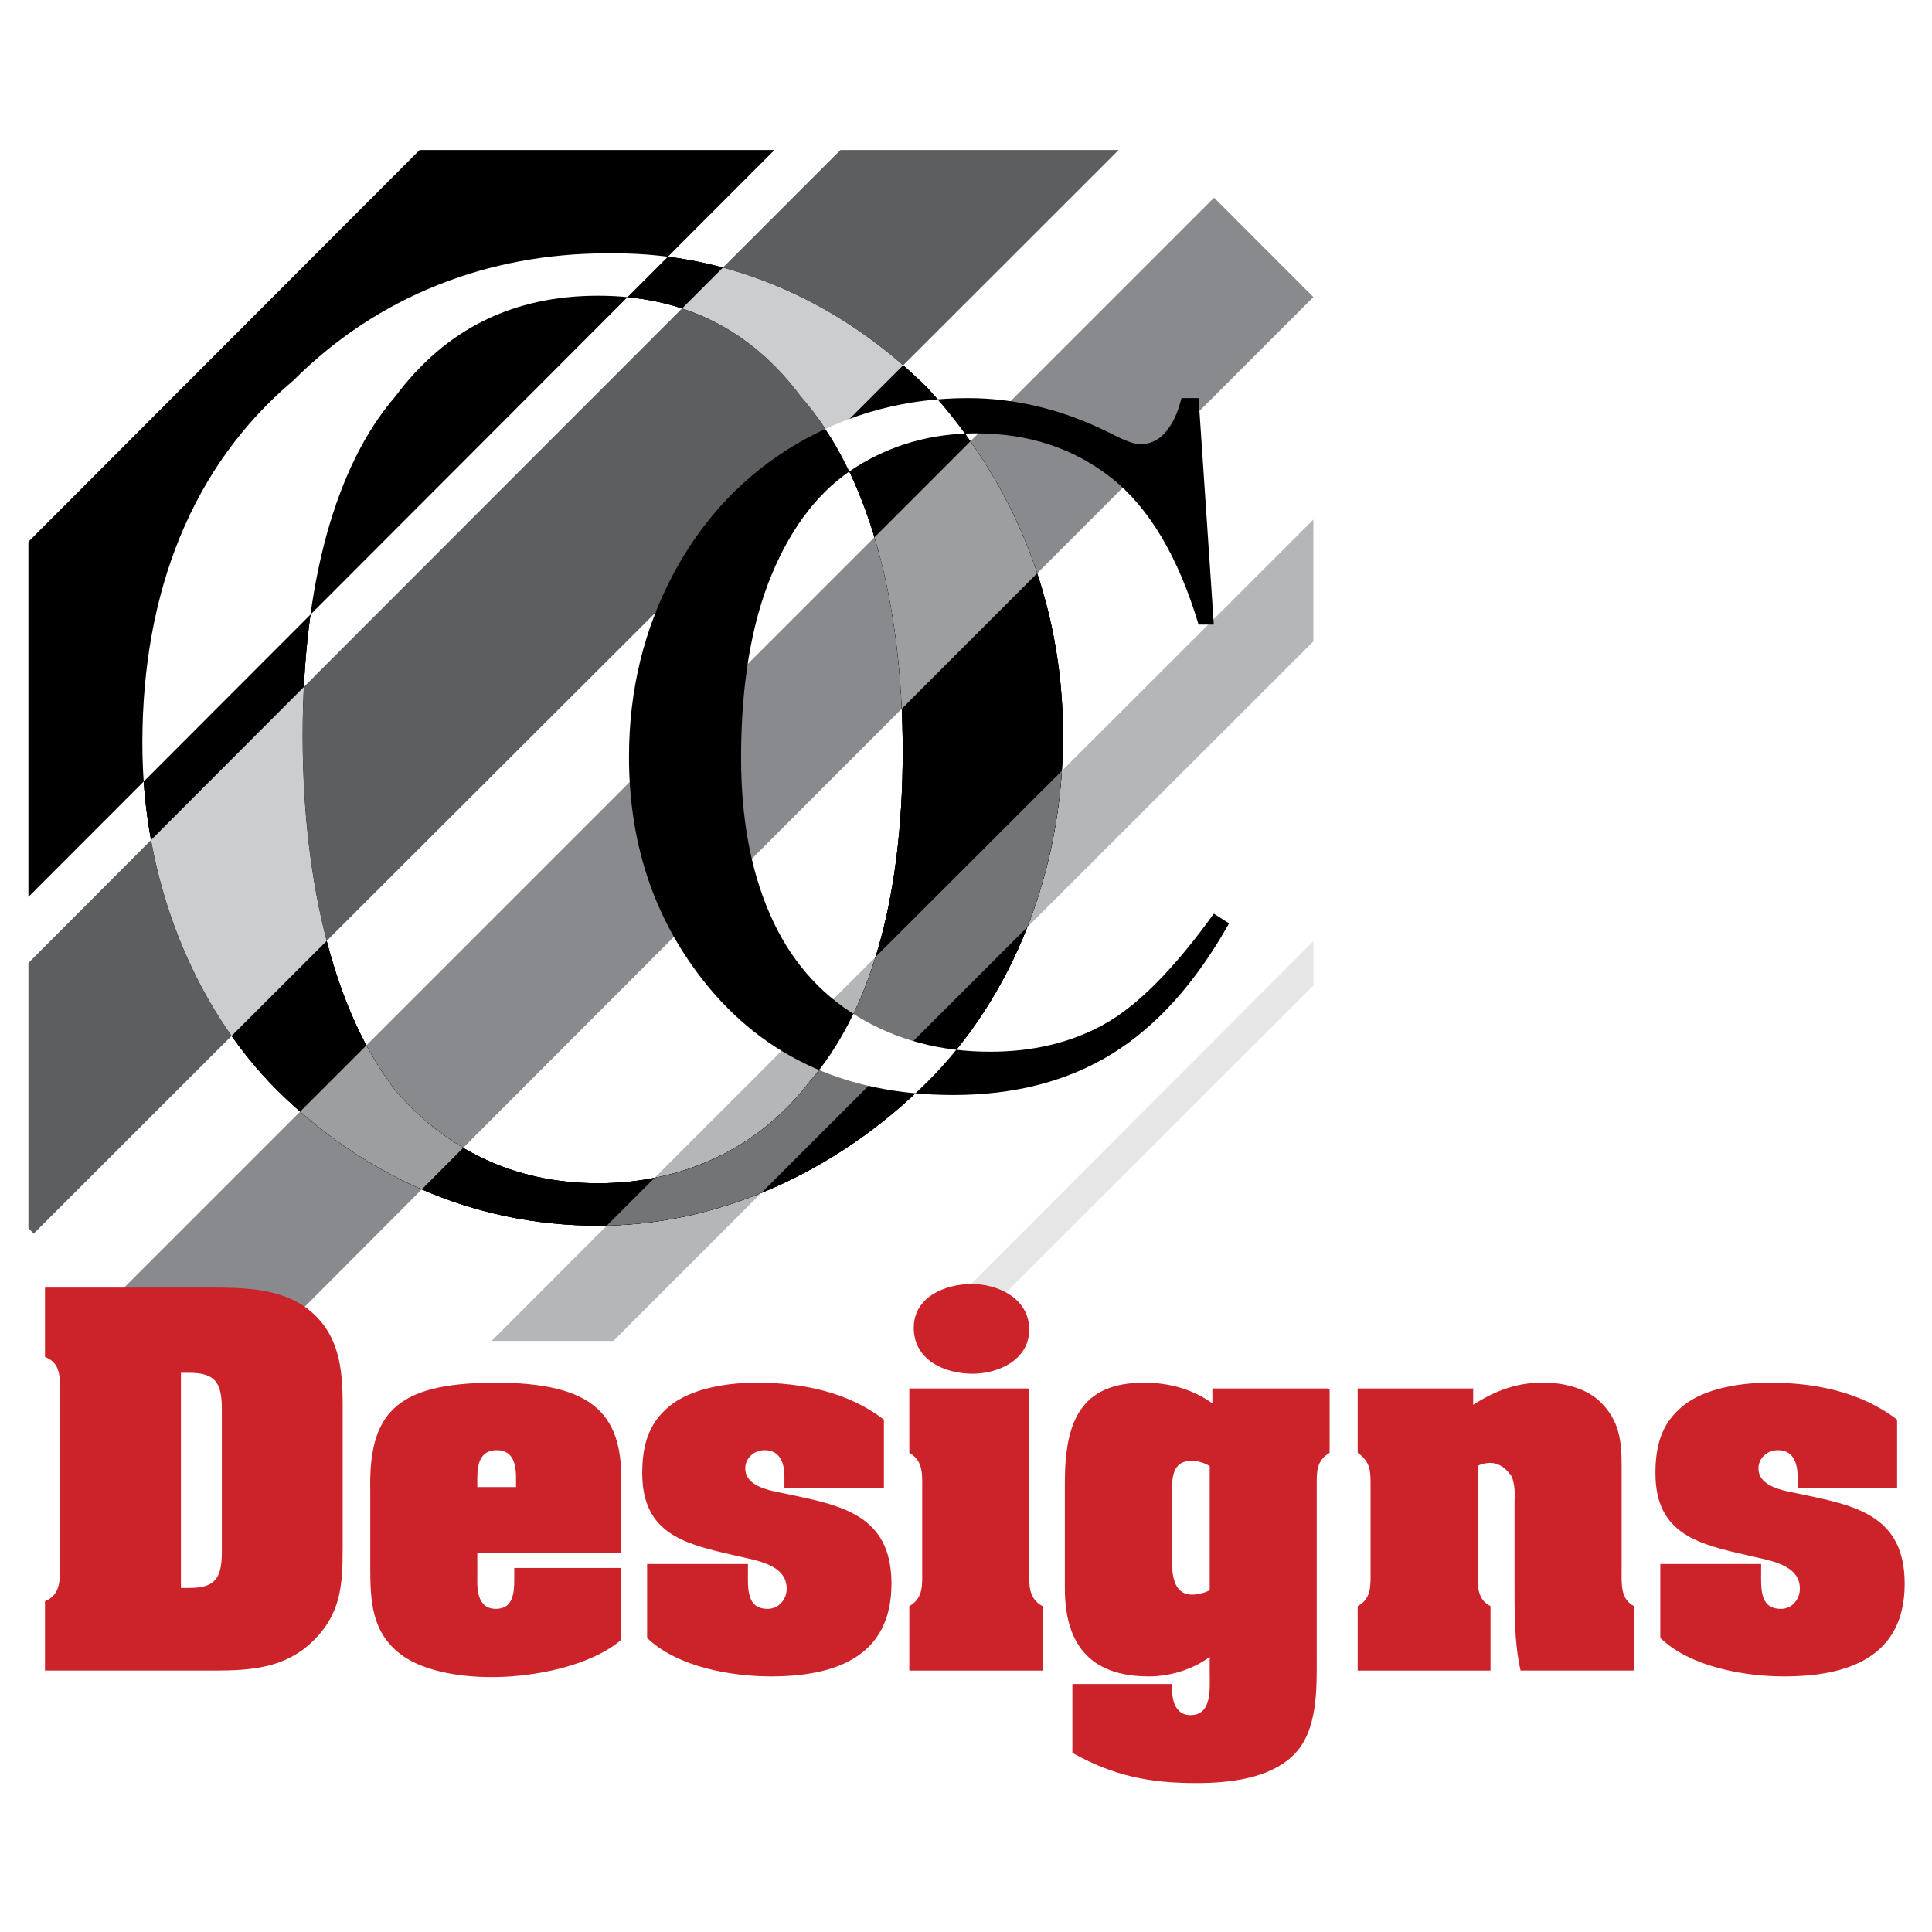 <svg xmlns="http://www.w3.org/2000/svg" xmlns:xlink="http://www.w3.org/1999/xlink" width="2500" height="2500" viewBox="0 0 192.756 192.756"><path fill-rule="evenodd" clip-rule="evenodd" fill="#fff" d="M0 0h192.756v192.756H0V0z"/><path fill-rule="evenodd" clip-rule="evenodd" fill="#fff" d="M2.835 14.967h128.202v118.817H2.835V14.967z"/><defs><path id="a" d="M2.835 14.967h128.202v118.817H2.835V14.967z"/></defs><clipPath id="b"><use xlink:href="#a" overflow="visible"/></clipPath><path clip-path="url(#b)" fill-rule="evenodd" clip-rule="evenodd" d="M-31.396 88.319L79.095-22.304l17.71 17.711-110.491 110.622-17.71-17.71z"/><path d="M-10.382 109.334C26.36 72.459 63.235 35.585 100.109-1.289a90778.9 90778.9 0 0 1 13.877 13.877C77.113 49.462 40.238 86.205 3.364 123.079a672.236 672.236 0 0 0-13.746-13.745z" clip-path="url(#b)" fill-rule="evenodd" clip-rule="evenodd" fill="#5d5e60"/><path d="M10.633 130.216L121.125 19.725l9.912 9.913c-36.875 36.874-73.75 73.748-110.492 110.623-3.304-3.437-6.608-6.741-9.912-10.045z" clip-path="url(#b)" fill-rule="evenodd" clip-rule="evenodd" fill="#898a8d"/><path d="M31.647 151.23c36.742-36.875 73.616-73.617 110.491-110.491l6.08 6.08c-36.875 36.874-73.75 73.616-110.492 110.49l-6.079-6.079z" clip-path="url(#b)" fill-rule="evenodd" clip-rule="evenodd" fill="#b5b6b8"/><path clip-path="url(#b)" fill-rule="evenodd" clip-rule="evenodd" fill="#e6e6e7" d="M52.662 172.377l110.49-110.623L165.4 64 54.777 174.491l-2.115-2.114z"/><path d="M119.582 39.72l1.521 22.596h-1.521c-2.027-6.762-4.922-11.632-8.67-14.613-3.768-2.978-8.27-4.467-13.543-4.467-4.417 0-8.402 1.12-11.968 3.364-3.563 2.242-6.359 5.808-8.403 10.71-2.041 4.906-3.061 11.014-3.061 18.294 0 6.009.954 11.231 2.896 15.649 1.925 4.403 4.82 7.784 8.703 10.145 3.866 2.358 8.284 3.53 13.257 3.53 4.318 0 8.117-.919 11.432-2.777 3.297-1.842 6.93-5.507 10.879-10.997l1.523.971c-3.332 5.926-7.23 10.261-11.666 13.005-4.453 2.746-9.725 4.117-15.85 4.117-11.014 0-19.552-4.084-25.594-12.269-4.5-6.075-6.762-13.239-6.762-21.474 0-6.629 1.489-12.737 4.454-18.294 2.978-5.557 7.079-9.858 12.285-12.922 5.223-3.047 10.912-4.569 17.089-4.569 4.803 0 9.557 1.172 14.227 3.516 1.373.72 2.359 1.086 2.945 1.086.871 0 1.641-.317 2.293-.938.854-.869 1.457-2.109 1.826-3.665h1.708v.002z" fill-rule="evenodd" clip-rule="evenodd"/><defs><path id="c" d="M61.385 25.276c11.763 0 22.733 5.022 31.192 13.48 8.458 9.252 13.48 21.147 13.48 34.627 0 13.481-5.021 26.037-13.48 34.496-9.252 9.252-21.147 14.405-32.91 14.405-12.688 0-23.525-5.153-31.984-13.48-8.458-8.458-13.481-21.146-13.481-34.627 0-15.199 5.022-27.755 15.067-36.214 8.459-8.458 19.429-12.688 31.324-12.688h.792v.001zm-1.718 4.229c-8.458 0-15.199 3.304-20.221 10.044-5.948 6.873-9.252 18.636-9.252 33.834 0 15.067 3.304 27.755 9.252 35.42 5.022 5.815 11.763 9.252 20.221 9.252 8.459 0 15.992-3.437 21.147-10.177 5.815-6.74 9.251-17.71 9.251-32.91 0-15.066-3.437-27.755-10.177-35.42-5.022-6.738-11.763-10.043-20.221-10.043z"/></defs><clipPath id="d"><use xlink:href="#c" overflow="visible"/></clipPath><path clip-path="url(#d)" fill-rule="evenodd" clip-rule="evenodd" d="M-57.799-46.724h235.856v241.009H-57.799V-46.724z"/><path clip-path="url(#d)" fill-rule="evenodd" clip-rule="evenodd" d="M0 0h192.756v192.756H0V0z"/><path clip-path="url(#d)" fill-rule="evenodd" clip-rule="evenodd" d="M2.835 14.967h128.202v118.817H2.835V14.967z"/><path clip-path="url(#d)" fill-rule="evenodd" clip-rule="evenodd" fill="#fff" d="M-31.396 88.319L79.095-22.304l17.71 17.711-110.491 110.622-17.71-17.71z"/><path d="M-10.382 109.334C26.36 72.459 63.235 35.585 100.109-1.289a90778.9 90778.9 0 0 1 13.877 13.877C77.113 49.462 40.238 86.205 3.364 123.079a672.236 672.236 0 0 0-13.746-13.745z" clip-path="url(#d)" fill-rule="evenodd" clip-rule="evenodd" fill="#cccdcf"/><path d="M10.633 130.216L121.125 19.725l9.912 9.913c-36.875 36.874-73.75 73.748-110.492 110.623-3.304-3.437-6.608-6.741-9.912-10.045z" clip-path="url(#d)" fill-rule="evenodd" clip-rule="evenodd" fill="#9c9ea0"/><path d="M31.647 151.23c36.742-36.875 73.616-73.617 110.491-110.491l6.08 6.08c-36.875 36.874-73.75 73.616-110.492 110.49l-6.079-6.079z" clip-path="url(#d)" fill-rule="evenodd" clip-rule="evenodd" fill="#737476"/><path clip-path="url(#d)" fill-rule="evenodd" clip-rule="evenodd" fill="#434244" d="M52.662 172.377l110.49-110.623L165.4 64 54.777 174.491l-2.115-2.114z"/><path d="M119.582 39.72l1.521 22.596h-1.521c-2.027-6.762-4.922-11.632-8.67-14.613-3.768-2.978-8.27-4.467-13.543-4.467-4.417 0-8.402 1.12-11.968 3.364-3.563 2.242-6.359 5.808-8.403 10.71-2.041 4.906-3.061 11.014-3.061 18.294 0 6.009.954 11.231 2.896 15.649 1.925 4.403 4.82 7.784 8.703 10.145 3.866 2.358 8.284 3.53 13.257 3.53 4.318 0 8.117-.919 11.432-2.777 3.297-1.842 6.93-5.507 10.879-10.997l1.523.971c-3.332 5.926-7.23 10.261-11.666 13.005-4.453 2.746-9.725 4.117-15.85 4.117-11.014 0-19.552-4.084-25.594-12.269-4.5-6.075-6.762-13.239-6.762-21.474 0-6.629 1.489-12.737 4.454-18.294 2.978-5.557 7.079-9.858 12.285-12.922 5.223-3.047 10.912-4.569 17.089-4.569 4.803 0 9.557 1.172 14.227 3.516 1.373.72 2.359 1.086 2.945 1.086.871 0 1.641-.317 2.293-.938.854-.869 1.457-2.109 1.826-3.665h1.708v.002z" clip-path="url(#d)" fill-rule="evenodd" clip-rule="evenodd" fill="#fff"/><path d="M4.596 128.569v6.738c1.375.577 1.463 1.685 1.507 3.016v18.487c-.044 1.285-.178 2.438-1.507 3.015v6.739h16.759c3.591 0 6.961-.222 9.665-2.793 2.882-2.705 3.06-5.587 3.06-9.311v-14.231c0-3.637-.311-7.094-3.414-9.532-2.705-2.084-6.43-2.128-9.666-2.128H4.596zm13.346 8.29h.93c2.572 0 3.37.932 3.37 3.681v14.32c0 2.748-.797 3.679-3.37 3.679h-.93v-21.68zM37.05 156.367c0 3.37.133 6.473 3.059 8.645 2.306 1.737 6.606 2.446 10.863 2.136 4.3-.31 8.601-1.604 10.907-3.598v-7.006H51.415v1.021c0 1.418-.133 3.059-1.951 3.059s-1.995-1.817-1.951-3.191v-2.571h14.365v-6.606c.177-6.828-2.351-10.241-12.637-10.197-9.798.045-12.369 3.103-12.191 10.729v7.579zm14.542-7.892h-4.079v-1.063c0-1.108.178-2.837 2.039-2.837 1.863 0 2.04 1.729 2.04 2.837v1.063zM74.514 156.146h-9.843v7.227c2.971 2.838 8.291 3.775 12.236 3.775 6.296 0 11.927-1.868 11.927-9.14 0-6.828-4.966-7.714-10.42-8.867-1.507-.311-4.167-.666-4.167-2.66 0-1.063.932-1.906 2.04-1.906 1.685 0 2.084 1.462 2.084 2.749v1.019h9.709v-6.65c-3.59-2.748-8.157-3.635-12.59-3.635-2.616 0-5.853.443-8.069 1.906-2.527 1.729-3.237 4.079-3.237 7.005 0 6.118 4.345 7.005 9.355 8.158 1.863.442 5.055.842 5.055 3.369 0 1.197-.886 2.128-1.996 2.128-2.261 0-2.083-2.217-2.083-3.812v-.666h-.001zM102.578 138.633H90.83v6.252c1.418.842 1.286 2.261 1.286 3.679v8.247c0 1.418.089 2.66-1.286 3.502v6.252h13.078v-6.252c-1.463-.842-1.33-2.26-1.33-3.68v-18zm-5.541-1.685c2.57 0 5.541-1.374 5.541-4.301 0-3.015-3.014-4.434-5.63-4.434-2.571 0-5.674 1.241-5.674 4.256-.001 3.149 3.014 4.479 5.763 4.479zM120.801 158.717c-.531.311-1.285.488-1.861.488-2.129 0-2.129-2.438-2.129-3.947v-6.162c0-1.596 0-3.457 2.084-3.457.664 0 1.375.221 1.906.575v12.503zm11.75-20.084h-11.484v1.597c-1.994-1.509-4.434-2.173-6.916-2.173-6.252 0-7.803 3.812-7.803 9.887v10.507c0 6.119 3.014 8.697 8.291 8.697 1.994 0 4.301-.627 6.162-2.046v1.78c0 1.597.266 4.345-2.039 4.345-.842 0-1.33-.442-1.641-1.063-.266-.621-.311-1.419-.311-2.039h-9.709v6.694c4.078 2.261 7.58 2.971 12.236 2.971 3.191 0 7.227-.399 9.621-2.749 2.438-2.35 2.305-6.605 2.305-9.761v-16.938c0-1.418-.088-2.615 1.287-3.457v-6.252h.001zM146.871 138.633h-11.307v6.252c1.33.975 1.285 1.95 1.285 3.457v8.469c0 1.418.09 2.704-1.285 3.502v6.252H148.6v-6.252c-1.418-.753-1.285-2.305-1.285-3.68V146.17c1.729-.798 2.881 0 3.59 1.064.443 1.02.311 2.305.311 2.482v8.158c0 2.881-.043 5.852.576 8.689h11.129v-6.252c-1.375-.753-1.24-2.305-1.24-3.68V146.17c0-2.395-.223-4.434-2.129-6.251-1.064-1.064-2.971-1.773-5.143-1.862-2.217-.089-4.699.398-7.537 2.306v-1.73h-.001zM175.6 156.146h-9.842v7.227c2.971 2.838 8.291 3.775 12.236 3.775 6.297 0 11.928-1.868 11.928-9.14 0-6.828-4.967-7.714-10.42-8.867-1.508-.311-4.168-.666-4.168-2.66 0-1.063.932-1.906 2.039-1.906 1.686 0 2.084 1.462 2.084 2.749v1.019h9.709v-6.65c-3.59-2.748-8.156-3.635-12.59-3.635-2.617 0-5.854.443-8.07 1.906-2.527 1.729-3.236 4.079-3.236 7.005 0 6.118 4.346 7.005 9.355 8.158 1.861.442 5.055.842 5.055 3.369 0 1.197-.887 2.128-1.996 2.128-2.262 0-2.084-2.217-2.084-3.812v-.666z" fill-rule="evenodd" clip-rule="evenodd" fill="#cc2229"/><path d="M4.596 128.569v6.738c1.375.577 1.463 1.685 1.507 3.016v18.487c-.044 1.285-.178 2.438-1.507 3.015v6.739h16.759c3.591 0 6.961-.222 9.665-2.793 2.882-2.705 3.06-5.587 3.06-9.311v-14.231c0-3.637-.311-7.094-3.414-9.532-2.705-2.084-6.43-2.128-9.666-2.128H4.596zm13.346 8.29h.93c2.572 0 3.37.932 3.37 3.681v14.32c0 2.748-.797 3.679-3.37 3.679h-.93v-21.68zm19.108 19.508c0 3.37.133 6.473 3.059 8.645 2.306 1.737 6.606 2.446 10.863 2.136 4.3-.31 8.601-1.604 10.907-3.598v-7.006H51.415v1.021c0 1.418-.133 3.059-1.951 3.059s-1.995-1.817-1.951-3.191v-2.571h14.365v-6.606c.177-6.828-2.351-10.241-12.637-10.197-9.798.045-12.369 3.103-12.191 10.729v7.579zm14.542-7.892h-4.079v-1.063c0-1.108.178-2.837 2.039-2.837 1.863 0 2.04 1.729 2.04 2.837v1.063zm22.922 7.671h-9.843v7.227c2.971 2.838 8.291 3.775 12.236 3.775 6.296 0 11.927-1.868 11.927-9.14 0-6.828-4.966-7.714-10.42-8.867-1.507-.311-4.167-.666-4.167-2.66 0-1.063.932-1.906 2.04-1.906 1.685 0 2.084 1.462 2.084 2.749v1.019h9.709v-6.65c-3.59-2.748-8.157-3.635-12.59-3.635-2.616 0-5.853.443-8.069 1.906-2.527 1.729-3.237 4.079-3.237 7.005 0 6.118 4.345 7.005 9.355 8.158 1.863.442 5.055.842 5.055 3.369 0 1.197-.886 2.128-1.996 2.128-2.261 0-2.083-2.217-2.083-3.812v-.666h-.001zm28.064-17.513H90.83v6.252c1.418.842 1.286 2.261 1.286 3.679v8.247c0 1.418.089 2.66-1.286 3.502v6.252h13.078v-6.252c-1.463-.842-1.33-2.26-1.33-3.68v-18zm-5.541-1.685c2.57 0 5.541-1.374 5.541-4.301 0-3.015-3.014-4.434-5.63-4.434-2.571 0-5.674 1.241-5.674 4.256-.001 3.149 3.014 4.479 5.763 4.479zm23.764 21.769c-.531.311-1.285.488-1.861.488-2.129 0-2.129-2.438-2.129-3.947v-6.162c0-1.596 0-3.457 2.084-3.457.664 0 1.375.221 1.906.575v12.503zm11.75-20.084h-11.484v1.597c-1.994-1.509-4.434-2.173-6.916-2.173-6.252 0-7.803 3.812-7.803 9.887v10.507c0 6.119 3.014 8.697 8.291 8.697 1.994 0 4.301-.627 6.162-2.046v1.78c0 1.597.266 4.345-2.039 4.345-.842 0-1.33-.442-1.641-1.063-.266-.621-.311-1.419-.311-2.039h-9.709v6.694c4.078 2.261 7.58 2.971 12.236 2.971 3.191 0 7.227-.399 9.621-2.749 2.438-2.35 2.305-6.605 2.305-9.761v-16.938c0-1.418-.088-2.615 1.287-3.457v-6.252h.001zm14.32 0h-11.307v6.252c1.33.975 1.285 1.95 1.285 3.457v8.469c0 1.418.09 2.704-1.285 3.502v6.252H148.6v-6.252c-1.418-.753-1.285-2.305-1.285-3.68V146.17c1.729-.798 2.881 0 3.59 1.064.443 1.02.311 2.305.311 2.482v8.158c0 2.881-.043 5.852.576 8.689h11.129v-6.252c-1.375-.753-1.24-2.305-1.24-3.68V146.17c0-2.395-.223-4.434-2.129-6.251-1.064-1.064-2.971-1.773-5.143-1.862-2.217-.089-4.699.398-7.537 2.306v-1.73h-.001zm28.729 17.513h-9.842v7.227c2.971 2.838 8.291 3.775 12.236 3.775 6.297 0 11.928-1.868 11.928-9.14 0-6.828-4.967-7.714-10.42-8.867-1.508-.311-4.168-.666-4.168-2.66 0-1.063.932-1.906 2.039-1.906 1.686 0 2.084 1.462 2.084 2.749v1.019h9.709v-6.65c-3.59-2.748-8.156-3.635-12.59-3.635-2.617 0-5.854.443-8.07 1.906-2.527 1.729-3.236 4.079-3.236 7.005 0 6.118 4.346 7.005 9.355 8.158 1.861.442 5.055.842 5.055 3.369 0 1.197-.887 2.128-1.996 2.128-2.262 0-2.084-2.217-2.084-3.812v-.666z" fill="none" stroke="#cc2229" stroke-width=".216" stroke-miterlimit="2.613"/></svg>
